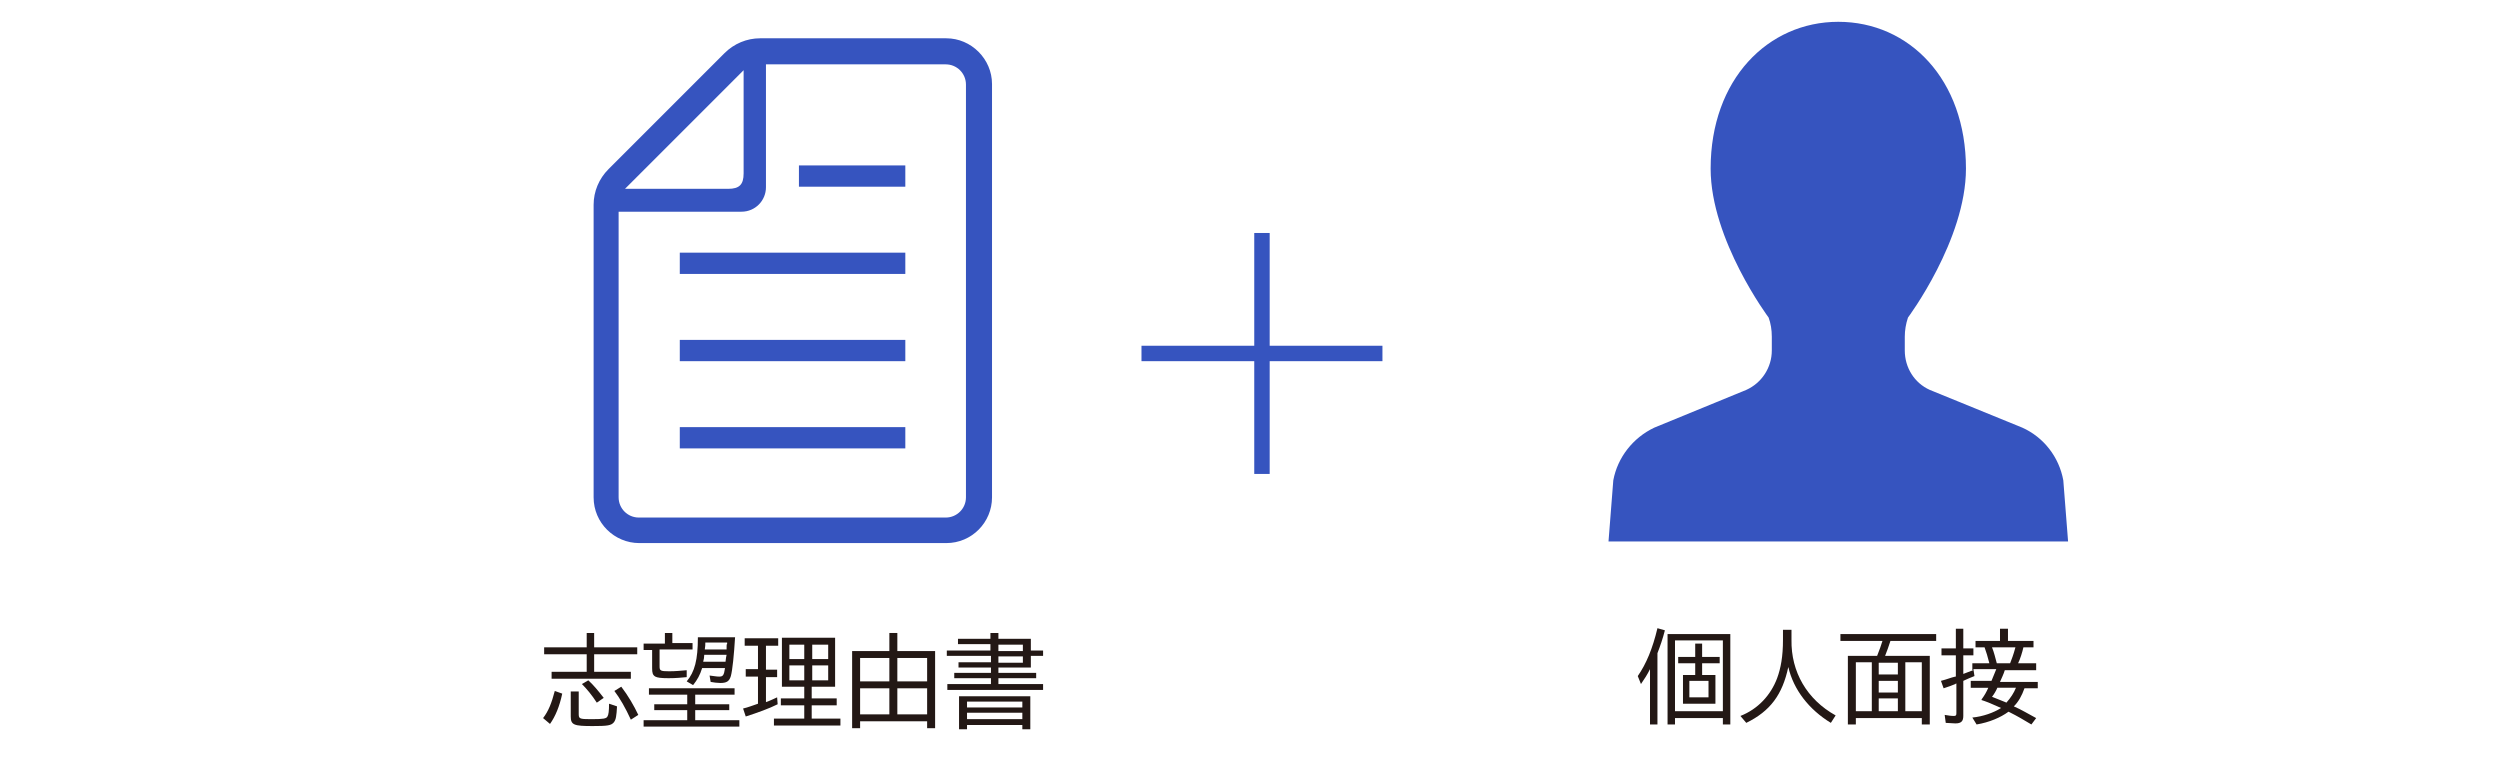 <?xml version="1.0" encoding="utf-8"?>
<!-- Generator: Adobe Illustrator 26.4.1, SVG Export Plug-In . SVG Version: 6.00 Build 0)  -->
<svg version="1.1" id="レイヤー_1" xmlns="http://www.w3.org/2000/svg" xmlns:xlink="http://www.w3.org/1999/xlink" x="0px"
	 y="0px" width="470px" height="144px" viewBox="0 0 470 144" style="enable-background:new 0 0 470 144;" xml:space="preserve">
<style type="text/css">
	.st0{fill:none;}
	.st1{fill:#3654BF;}
	.st2{fill:#231815;}
</style>
<rect y="0.2" class="st0" width="470" height="144"/>
<polygon class="st1" points="127.8,84.3 170.2,84.3 170.2,80.3 127.8,80.3 127.8,84.3 "/>
<polygon class="st1" points="127.8,67.9 170.2,67.9 170.2,63.9 127.8,63.9 127.8,67.9 "/>
<polygon class="st1" points="127.8,51.5 170.2,51.5 170.2,47.5 127.8,47.5 127.8,51.5 "/>
<polygon class="st1" points="150.2,35.1 170.2,35.1 170.2,31.1 150.2,31.1 150.2,35.1 "/>
<path class="st1" d="M177.9,7.2h-35c-2.5,0-4.9,1-6.7,2.8l-21.8,21.8c-1.8,1.8-2.8,4.2-2.8,6.7v55c0,4.8,3.9,8.6,8.6,8.6h57.7
	c4.8,0,8.6-3.9,8.6-8.6V15.8C186.5,11.1,182.6,7.2,177.9,7.2L177.9,7.2z M139.8,13.2v19.4c0,2.1-0.8,2.9-2.9,2.9h-19.4L139.8,13.2
	L139.8,13.2z M181.6,93.5c0,2.1-1.7,3.8-3.8,3.8h-57.7c-2.1,0-3.8-1.7-3.8-3.8V39.8h23.1c2.6,0,4.6-2.1,4.6-4.6V12.1h33.8
	c2.1,0,3.8,1.7,3.8,3.8V93.5L181.6,93.5z"/>
<polyline class="st1" points="214.6,67.9 259.9,67.9 259.9,65 214.6,65 "/>
<polyline class="st1" points="238.7,89.1 238.7,43.8 235.8,43.8 235.8,89.1 "/>
<g>
	<path class="st2" d="M102.1,135c1-1.3,1.6-2.8,2.2-5.1l1.4,0.5c-0.5,2.4-1.3,4.3-2.3,5.7L102.1,135z M110.2,119h1.5v2.7h8.1v1.3
		h-8.1v3.3h6.9v1.3h-14.9v-1.3h6.6V123h-8v-1.3h8V119z M108.8,130v4.3c0,0.5,0.1,0.7,0.5,0.8c0.3,0.1,1.2,0.1,2.1,0.1
		c2,0,2.6-0.1,2.8-0.5c0.2-0.3,0.3-1,0.3-2.4l1.5,0.5c-0.1,1.8-0.2,2.5-0.6,3c-0.5,0.6-1.2,0.7-4,0.7c-3.5,0-4.1-0.2-4.1-1.8V130
		H108.8z M112.2,132.1c-0.9-1.4-1.9-2.6-2.8-3.5l1.2-0.7c0.9,0.8,1.9,2,2.9,3.3L112.2,132.1z M118.6,135.3c-1-2.2-2.1-4.1-3.1-5.4
		l1.3-0.8c1.3,1.7,2.4,3.6,3.2,5.3L118.6,135.3z"/>
	<path class="st2" d="M130.7,132.4h6.4v1.1h-6.4v1.9h8.3v1.2h-18v-1.2h8.2v-1.9H123v-1.1h6.2v-1.8H122v-1.2h16.1v1.2h-7.4V132.4z
		 M124,125.3c0,0.8,0.2,0.9,1.8,0.9c1.2,0,2.1-0.1,3.3-0.2v1.3c-1,0.1-2.1,0.2-3.4,0.2c-1.5,0-2.1-0.1-2.5-0.3
		c-0.5-0.3-0.6-0.7-0.6-1.6v-3.4H121v-1.2h4V119h1.4v1.9h3.8v1.2H124V125.3z M138.2,119.7c-0.2,3.4-0.5,6.3-0.8,7.4
		c-0.3,1-0.8,1.3-2,1.3c-0.5,0-1.3-0.1-1.8-0.2l-0.2-1.2c0.9,0.1,1.3,0.2,1.8,0.2c0.7,0,0.9-0.2,1.1-1.6h-4.3
		c-0.4,1.3-0.9,2.2-1.7,3.2l-1.2-0.7c1.5-1.8,2.1-4,2.1-8.3H138.2z M132.4,123.1c0,0.4-0.1,1-0.2,1.3h4.2c0.1-0.8,0.1-0.9,0.2-1.3
		H132.4z M132.6,120.8c0,0.4,0,0.7-0.1,1.3h4.1l0-0.4c0-0.5,0-0.6,0.1-0.6c0-0.1,0-0.1,0-0.3H132.6z"/>
	<path class="st2" d="M144,125.9h2.1v1.4H144v4.7c1.1-0.4,1.4-0.6,2.1-0.9l0.1,1.3c-1.6,0.8-3.8,1.6-6,2.3l-0.5-1.5
		c0.9-0.2,1.9-0.6,2.8-0.9v-5.1h-2.3v-1.4h2.3v-4.4h-2.5v-1.4h6.3v1.4H144V125.9z M157,129.1h-4.4v2.2h4.7v1.3h-4.7v2.5h5.4v1.3
		h-12.5v-1.3h5.7v-2.5h-4.4v-1.3h4.4v-2.2h-4.2v-9.2h10V129.1z M148.4,123.9h2.8v-2.7h-2.8V123.9z M148.4,127.9h2.8v-2.8h-2.8V127.9
		z M155.7,121.2h-3v2.7h3V121.2z M155.7,125.1h-3v2.8h3V125.1z"/>
	<path class="st2" d="M167.2,119h1.5v3.4h7.1v14.5h-1.5v-1.3h-12.6v1.3h-1.5v-14.5h7V119z M161.7,128.1h5.5v-4.4h-5.5V128.1z
		 M161.7,134.3h5.5v-4.9h-5.5V134.3z M168.7,128.1h5.6v-4.4h-5.6V128.1z M168.7,134.3h5.6v-4.9h-5.6V134.3z"/>
	<path class="st2" d="M186.2,119h1.5v1.1h6.1v2.2h2.3v1h-2.3v2.2h-6.1v1h7.1v1h-7.1v1.1h8.4v1.1h-18v-1.1h8.2v-1.1h-6.9v-1h6.9v-1
		h-6.1v-1h6.1v-1.2H178v-1h8.2v-1.2h-6.1v-1h6.1V119z M193.7,137.1h-1.5v-0.8h-10.4v0.8h-1.5v-6.2h13.4V137.1z M181.8,133h10.4v-1.1
		h-10.4V133z M181.8,135.2h10.4V134h-10.4V135.2z M187.7,121.2v1.2h4.6v-1.2H187.7z M187.7,123.4v1.2h4.6v-1.2H187.7z"/>
</g>
<path class="st1" d="M380.2,80.4l-17.4-7.1c-2.9-1.3-4.7-4.2-4.7-7.4v-2.6c0-1.2,0.2-2.4,0.6-3.6c0,0,10.9-14.6,10.9-28
	c0-16.8-10.7-27.6-24-27.6c-13.2,0-24,10.8-24,27.6c0,13.4,10.9,28,10.9,28c0.4,1.1,0.6,2.3,0.6,3.6v2.6c0,3.2-1.9,6.1-4.8,7.4
	L311,80.4c-4,1.9-6.9,5.6-7.7,9.9l-0.9,11.5h43.2h43.2l-0.9-11.5C387.1,85.9,384.2,82.2,380.2,80.4L380.2,80.4z"/>
<g>
	<path class="st2" d="M311.6,136.2h-1.4v-10.4c-0.5,1-1,1.8-1.7,2.8l-0.6-1.5c1.6-2.3,2.8-5.2,3.7-9l1.4,0.4c-0.4,1.6-0.9,3-1.4,4.3
		V136.2z M325.3,136.2h-1.4V135h-9v1.2h-1.4v-17h11.8V136.2z M314.9,133.7h9v-13.3h-9V133.7z M322.5,126.9v5.4h-6.1v-5.4h2.3v-2.2
		h-3.2v-1.2h3.2V121h1.3v2.5h3.3v1.2H320v2.2H322.5z M317.6,128v3.1h3.6V128H317.6z"/>
	<path class="st2" d="M336.8,120.3c-0.1,6,2.9,11.2,8.3,14.2l-0.9,1.4c-4.1-2.5-7-6.2-8-10.5c-1.1,5.2-3.4,8.3-7.9,10.5l-1.1-1.3
		c3.3-1.3,5.7-3.9,6.9-7.1c0.7-1.9,1.1-4.1,1.1-7.2v-1.9h1.6V120.3z"/>
	<path class="st2" d="M362.8,123.3v12.9h-1.5V135h-12.4v1.2h-1.5v-12.9h5.5c0.4-1,0.8-2.1,1-2.8H346v-1.3h18v1.3h-8.6
		c-0.3,1-0.7,2-1,2.8H362.8z M348.9,124.5v9.2h3v-9.2H348.9z M353.2,126.8h3.6v-2.2h-3.6V126.8z M353.2,130.2h3.6v-2.2h-3.6V130.2z
		 M353.2,133.7h3.6v-2.4h-3.6V133.7z M358.2,133.7h3.1v-9.2h-3.1V133.7z"/>
	<path class="st2" d="M383.1,128.1v1.3h-2.5c-0.5,1.4-1.1,2.5-2,3.4c1.4,0.6,2.7,1.4,4.2,2.2l-0.9,1.2c-1.5-0.9-2.7-1.6-3.9-2.2
		l-0.4-0.2c-1.5,1.1-3.6,2-6,2.4l-0.8-1.3c2-0.2,4-0.9,5.4-1.8c-1.2-0.5-2.2-1-3.1-1.3l-0.6-0.2l0.1-0.2c0.5-0.7,0.8-1.2,1.2-2.1
		h-3.3v-1.3h3.9c0.4-1,0.7-1.7,0.9-2.2h-4.3l0.2,1.3c-0.8,0.3-1.2,0.5-2.1,0.9v6.6c0,1-0.4,1.4-1.5,1.4c-0.5,0-1.3-0.1-1.8-0.1
		l-0.2-1.5c0.6,0.1,1.2,0.2,1.7,0.2c0.4,0,0.5-0.1,0.5-0.5v-5.6c-0.1,0-0.1,0-0.2,0.1c-0.7,0.3-1.3,0.5-2.2,0.8l-0.5-1.4
		c1.2-0.3,1.8-0.6,2.7-0.8l0.1,0v-4h-2.7v-1.3h2.7v-3.7h1.4v3.7h1.9v1.3h-1.9v3.5c0.3-0.1,1.5-0.6,1.9-0.7h-0.2v-1.3h3.2
		c-0.3-1.2-0.6-2.2-0.9-3h-1.7v-1.2h4.6v-2.3h1.5v2.3h4.8v1.2h-1.9c-0.2,0.9-0.6,2.2-1,3h3.4v1.3h-5.9c-0.2,0.7-0.6,1.5-0.9,2.2
		H383.1z M375.5,129.3c-0.2,0.5-0.6,1.2-1,1.7c0.8,0.3,1.5,0.6,2.5,1l0.2,0.1c0.8-0.9,1.4-1.8,1.8-2.8H375.5z M374.5,121.7
		c0.4,1,0.6,1.9,0.9,3h2.5c0.3-0.8,0.6-1.5,1-3H374.5z"/>
</g>
</svg>
